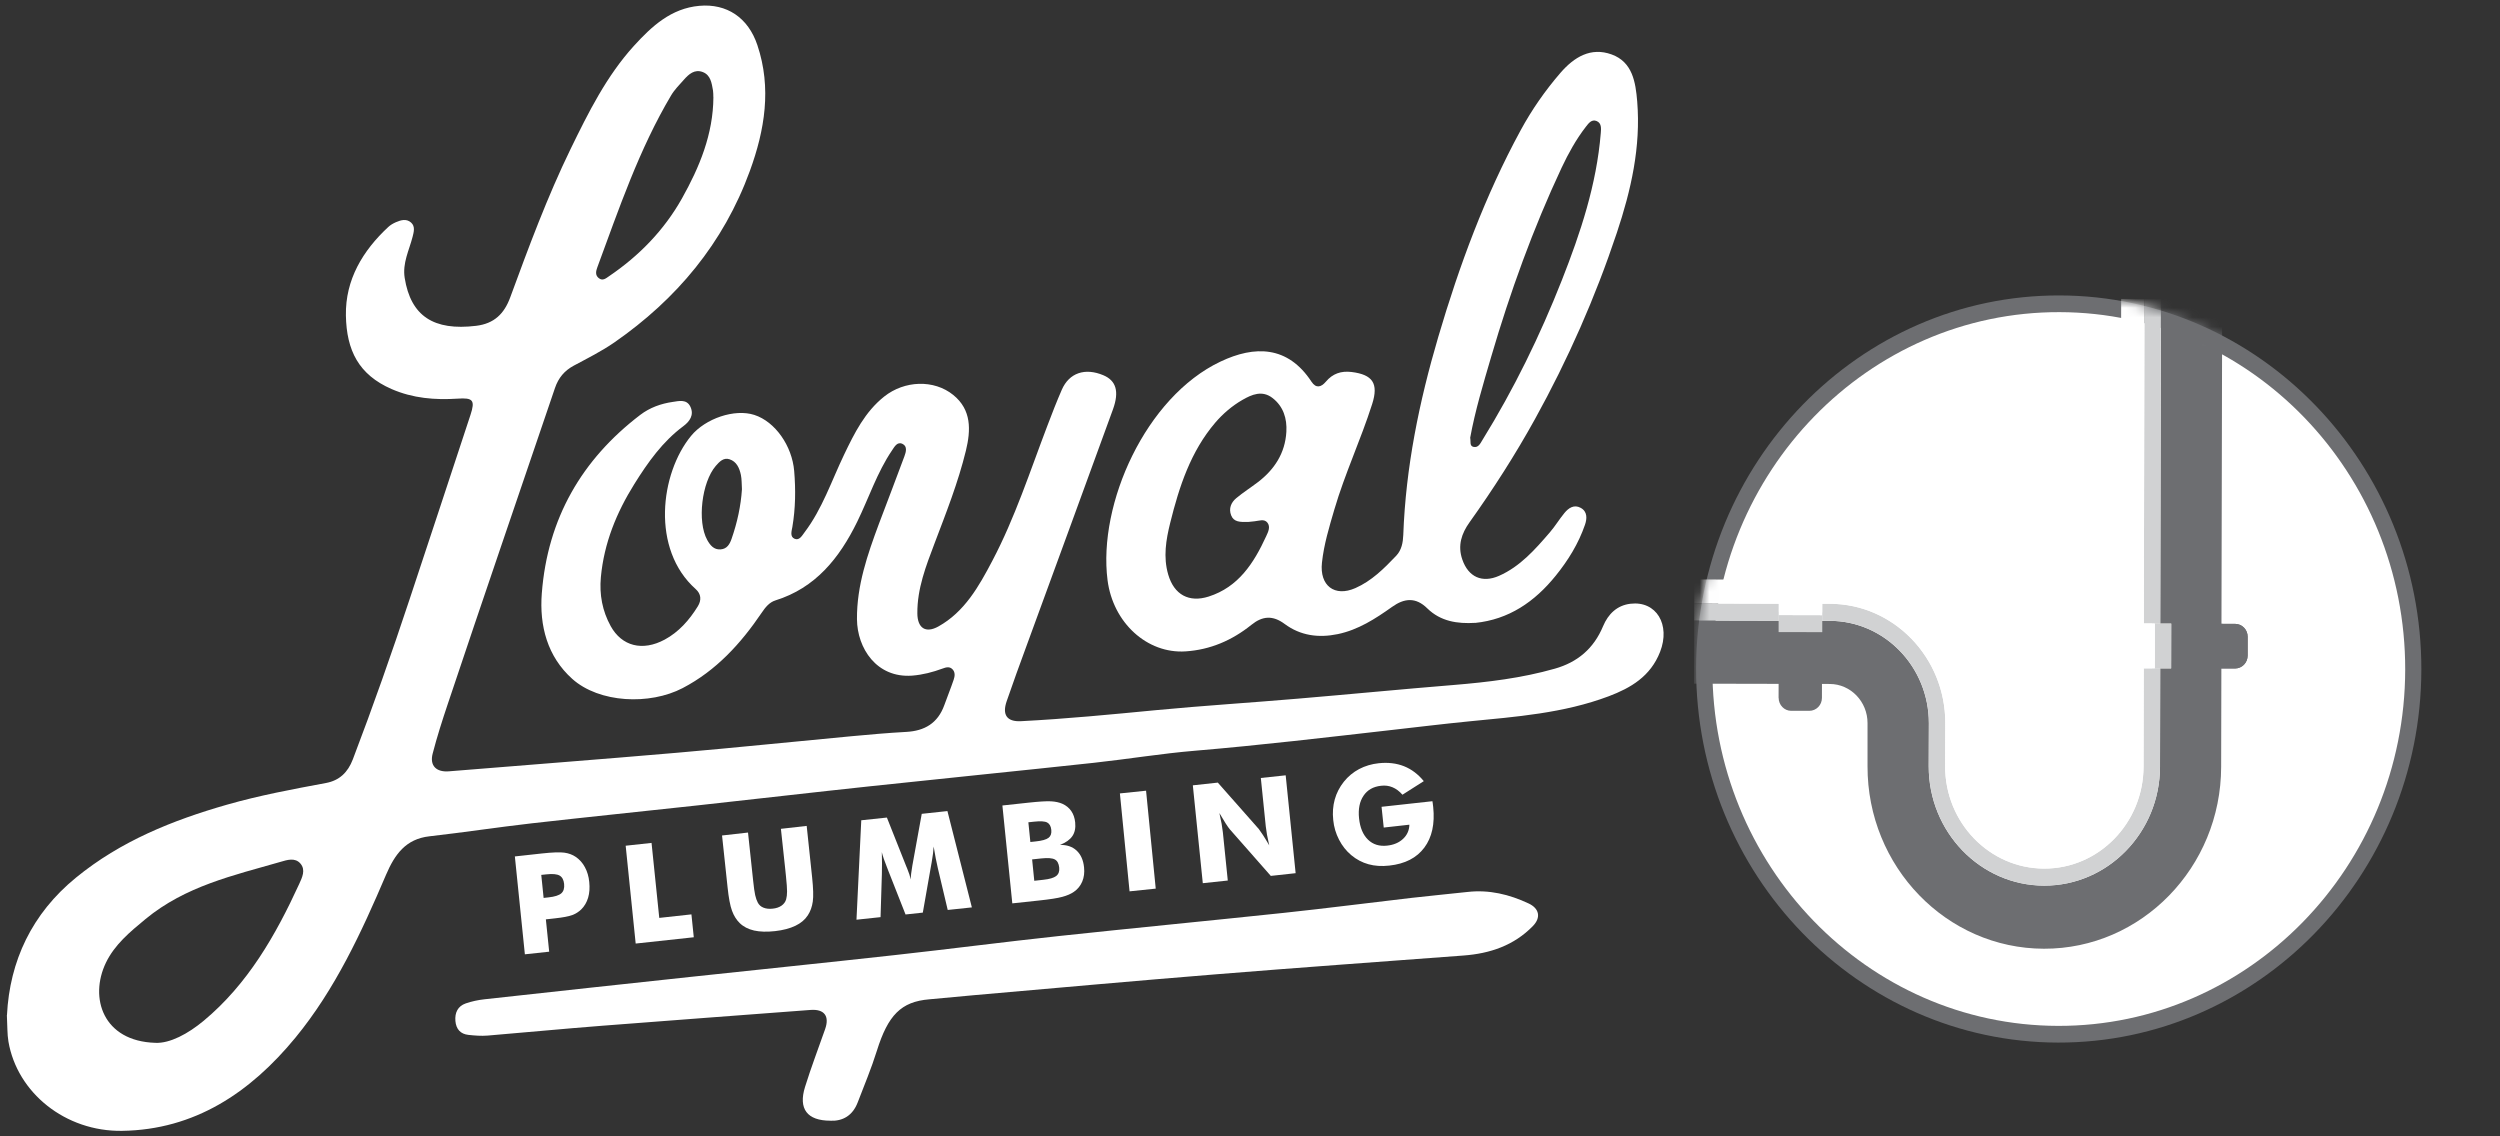 <svg width="264" height="120" viewBox="0 0 264 120" fill="none" xmlns="http://www.w3.org/2000/svg">
<rect x="0" y="0" width="264" height="120" fill="#333333" stroke="none"/>
<g clip-path="url(#clip0_67_2723)">
<path d="M57.988 100.499L55.426 100.775L54.369 90.44L57.225 90.126C58.344 90.004 59.138 89.978 59.596 90.041C60.06 90.105 60.468 90.259 60.808 90.493C61.21 90.774 61.535 91.135 61.772 91.587C62.014 92.038 62.169 92.553 62.225 93.138C62.287 93.754 62.251 94.306 62.107 94.79C61.962 95.284 61.72 95.698 61.375 96.038C61.112 96.293 60.797 96.495 60.426 96.633C60.05 96.771 59.442 96.888 58.601 96.978L58.132 97.031L57.643 97.084L57.993 100.494L57.988 100.499ZM57.406 94.821L57.926 94.763C58.581 94.694 59.035 94.545 59.277 94.333C59.514 94.12 59.617 93.791 59.571 93.34C59.524 92.909 59.364 92.617 59.091 92.458C58.813 92.304 58.354 92.261 57.705 92.331L57.158 92.389L57.406 94.821Z" fill="white"/>
<path d="M67.128 99.644L66.071 89.308L68.803 89.011L69.618 96.93L73.015 96.558L73.263 98.975L67.133 99.639L67.128 99.644Z" fill="white"/>
<path d="M76.263 88.225L78.99 87.917L79.526 92.941C79.603 93.68 79.675 94.211 79.747 94.524C79.82 94.843 79.912 95.108 80.021 95.31C80.155 95.565 80.356 95.746 80.629 95.852C80.907 95.963 81.227 95.995 81.603 95.953C81.98 95.916 82.284 95.804 82.526 95.639C82.768 95.469 82.933 95.252 83.016 94.975C83.078 94.747 83.114 94.471 83.114 94.142C83.114 93.818 83.078 93.287 83 92.548L82.928 91.842L82.464 87.524L85.186 87.216L85.763 92.676C85.882 93.812 85.908 94.657 85.83 95.204C85.753 95.756 85.578 96.245 85.305 96.659C85.005 97.121 84.567 97.488 83.99 97.764C83.413 98.04 82.696 98.231 81.845 98.327C80.99 98.422 80.247 98.401 79.629 98.263C79.01 98.12 78.505 97.859 78.113 97.477C77.763 97.132 77.489 96.696 77.299 96.171C77.103 95.645 76.948 94.816 76.83 93.685L76.716 92.612L76.247 88.22L76.263 88.225Z" fill="white"/>
<path d="M102.636 95.82L100.079 96.091L99.038 91.688C98.966 91.374 98.888 91.029 98.816 90.647C98.744 90.264 98.672 89.845 98.594 89.393C98.574 89.84 98.502 90.397 98.383 91.072C98.357 91.215 98.337 91.321 98.326 91.385L97.45 96.372L95.625 96.569L93.775 91.874C93.749 91.81 93.713 91.709 93.661 91.576C93.403 90.939 93.223 90.413 93.12 89.983C93.13 90.381 93.14 90.769 93.14 91.157C93.14 91.544 93.14 91.932 93.125 92.32L92.986 96.85L90.444 97.121L90.95 86.621L93.656 86.334L95.708 91.502C95.723 91.539 95.749 91.597 95.785 91.683C95.976 92.139 96.105 92.538 96.177 92.872C96.177 92.686 96.187 92.484 96.218 92.251C96.249 92.022 96.29 91.746 96.342 91.422L97.337 85.941L100.048 85.649L102.631 95.825L102.636 95.82Z" fill="white"/>
<path d="M106.899 95.395L105.853 85.059L108.6 84.762C109.734 84.64 110.528 84.592 110.987 84.619C111.446 84.645 111.848 84.73 112.188 84.879C112.58 85.054 112.889 85.309 113.121 85.638C113.353 85.973 113.492 86.377 113.539 86.844C113.601 87.434 113.497 87.917 113.245 88.289C112.987 88.666 112.559 88.979 111.935 89.224C112.652 89.208 113.24 89.404 113.688 89.818C114.137 90.238 114.4 90.828 114.477 91.598C114.534 92.15 114.472 92.644 114.286 93.09C114.101 93.531 113.812 93.892 113.415 94.168C113.09 94.397 112.683 94.572 112.188 94.705C111.693 94.843 110.874 94.97 109.734 95.092L106.904 95.395H106.899ZM108.806 88.915L109.353 88.857C110.028 88.788 110.487 88.66 110.724 88.475C110.961 88.294 111.054 88.018 111.018 87.641C110.977 87.248 110.832 86.987 110.58 86.855C110.327 86.722 109.863 86.695 109.183 86.77L108.595 86.834L108.806 88.915ZM109.224 93.01L110.183 92.904C110.832 92.835 111.281 92.702 111.533 92.506C111.786 92.309 111.894 92.017 111.853 91.624C111.807 91.189 111.657 90.902 111.389 90.758C111.126 90.615 110.657 90.578 109.992 90.647L108.992 90.753L109.219 93.005L109.224 93.01Z" fill="white"/>
<path d="M119.281 94.126L118.261 83.785L121.024 83.498L122.045 93.839L119.281 94.126Z" fill="white"/>
<path d="M127.015 93.265L125.963 82.93L128.602 82.643L132.933 87.55C133.015 87.651 133.159 87.859 133.36 88.167C133.561 88.475 133.783 88.846 134.031 89.271C133.933 88.852 133.855 88.475 133.793 88.14C133.737 87.811 133.695 87.513 133.665 87.258L133.144 82.154L135.768 81.873L136.819 92.208L134.196 92.495L129.86 87.566C129.778 87.466 129.628 87.264 129.427 86.95C129.231 86.642 129.01 86.276 128.767 85.856C128.865 86.286 128.943 86.663 129.004 86.993C129.061 87.327 129.102 87.62 129.133 87.88L129.654 92.984L127.015 93.265Z" fill="white"/>
<path d="M146.119 87.365L145.892 85.198L151.264 84.608C151.274 84.677 151.29 84.757 151.3 84.842C151.31 84.927 151.326 85.049 151.346 85.219C151.532 86.998 151.218 88.427 150.408 89.51C149.599 90.594 148.367 91.226 146.712 91.406C145.903 91.497 145.166 91.449 144.506 91.263C143.851 91.082 143.243 90.764 142.691 90.302C142.165 89.861 141.732 89.314 141.402 88.671C141.067 88.023 140.861 87.333 140.789 86.594C140.706 85.819 140.763 85.102 140.949 84.422C141.139 83.742 141.459 83.121 141.913 82.547C142.361 81.99 142.902 81.543 143.521 81.214C144.15 80.885 144.836 80.678 145.588 80.598C146.573 80.492 147.46 80.598 148.259 80.911C149.058 81.23 149.754 81.756 150.352 82.489L148.099 83.923C147.774 83.551 147.423 83.291 147.052 83.137C146.671 82.977 146.274 82.924 145.831 82.978C145.011 83.068 144.397 83.418 143.985 84.034C143.573 84.645 143.413 85.442 143.516 86.419C143.619 87.402 143.933 88.151 144.459 88.666C144.99 89.181 145.66 89.388 146.48 89.298C147.176 89.224 147.738 88.984 148.166 88.581C148.594 88.177 148.815 87.683 148.831 87.088L146.114 87.391L146.119 87.365Z" fill="white"/>
<path d="M217.321 110.097C196.211 110.049 179.07 92.32 179.111 70.565C179.163 48.81 196.376 31.151 217.486 31.198C238.601 31.241 255.736 48.98 255.695 70.735C255.643 92.485 238.431 110.144 217.315 110.097H217.321Z" fill="#6D6E71"/>
<path d="M217.331 108.333C197.159 108.291 180.782 91.348 180.828 70.565C180.869 49.788 197.314 32.914 217.486 32.962C237.652 33.004 254.03 49.947 253.989 70.73C253.947 91.507 237.503 108.381 217.336 108.333H217.331Z" fill="white"/>
<path d="M252.277 70.73C252.23 90.573 236.585 106.618 217.331 106.575C198.077 106.533 182.493 90.413 182.534 70.571C182.576 50.728 198.221 34.677 217.48 34.72C236.74 34.768 252.313 50.887 252.277 70.725V70.73Z" fill="white"/>
<mask id="mask0_67_2723" style="mask-type:luminance" maskUnits="userSpaceOnUse" x="179" y="31" width="77" height="80">
<path d="M217.321 110.097C196.211 110.049 179.07 92.32 179.111 70.565C179.163 48.81 196.376 31.151 217.486 31.198C238.601 31.241 255.736 48.98 255.695 70.735C255.643 92.485 238.431 110.144 217.315 110.097H217.321Z" fill="white"/>
</mask>
<g mask="url(#mask0_67_2723)">
<path d="M236.029 65.881L229.286 65.859L229.275 70.57L236.018 70.592C236.755 70.592 237.353 69.981 237.353 69.216V67.256C237.364 66.497 236.761 65.881 236.029 65.881Z" fill="#6D6E71"/>
<path d="M187.824 73.688C187.824 74.448 188.421 75.064 189.154 75.064H191.061C191.798 75.064 192.396 74.458 192.396 73.699L192.412 66.752H187.839L187.818 73.688H187.824Z" fill="#6D6E71"/>
<path d="M236.029 65.881L229.286 65.859L229.275 70.57L236.018 70.592C236.755 70.592 237.353 69.981 237.353 69.216V67.256C237.364 66.497 236.761 65.881 236.029 65.881Z" fill="#6D6E71"/>
<path d="M231.327 31.586H228.198L228.12 65.865H229.285L229.275 70.576H228.115L228.095 80.97C228.084 87.906 222.594 93.536 215.856 93.525C209.124 93.515 203.66 87.858 203.67 80.917L203.685 76.37C203.691 70.422 199.005 65.578 193.231 65.562H192.416V65.859V66.757L187.844 66.752V65.854V65.551L178.9 65.53V64.638V68.764L178.89 72.196L193.221 72.227C195.427 72.233 197.216 74.092 197.211 76.36V80.906C197.18 91.518 205.541 100.164 215.841 100.186C226.136 100.212 234.533 91.597 234.554 80.986L234.662 31.597H231.322L231.327 31.586Z" fill="#6D6E71"/>
<path d="M187.85 63.756L178.906 63.73L178.9 65.525L187.844 65.546L187.85 64.648V63.756Z" fill="#D1D2D3"/>
<path d="M228.121 65.859L228.193 31.575H226.451L226.389 65.859H227.255H228.121Z" fill="#D1D2D3"/>
<path d="M228.414 65.859H227.543L227.538 70.57H228.399H229.275L229.286 65.859H228.414Z" fill="#D1D2D3"/>
<path d="M192.421 64.962L187.849 64.951L187.844 65.849V66.746L192.416 66.752V65.854L192.421 64.962Z" fill="#D1D2D3"/>
<path d="M228.414 65.859H227.543L227.538 70.57H228.399H229.275L229.286 65.859H228.414Z" fill="#D1D2D3"/>
<path d="M226.378 70.565L226.358 80.965C226.342 86.913 221.636 91.741 215.862 91.725C210.083 91.715 205.397 86.865 205.407 80.917L205.423 76.365C205.438 69.428 199.969 63.777 193.242 63.761H192.422V64.659V65.557H193.236C199.005 65.573 203.696 70.416 203.691 76.365L203.675 80.911C203.665 87.848 209.129 93.504 215.862 93.52C222.594 93.531 228.084 87.906 228.1 80.965L228.121 70.57H226.383L226.378 70.565Z" fill="#D1D2D3"/>
<path d="M227.254 65.859H226.388L226.455 31.57H223.996L223.888 80.948C223.883 85.495 220.28 89.192 215.867 89.181C211.454 89.17 207.866 85.463 207.877 80.911L207.887 76.365C207.897 68.032 201.335 61.239 193.247 61.217L178.916 61.191L178.905 64.622V63.724L187.849 63.751V64.643L192.422 64.654V63.756H193.241C199.969 63.772 205.438 69.423 205.423 76.36L205.407 80.911C205.397 86.86 210.078 91.709 215.862 91.72C221.635 91.73 226.342 86.908 226.357 80.959L226.378 70.56H227.244L227.254 65.854V65.859Z" fill="white"/>
<path d="M227.254 65.859L222.491 65.844C221.748 65.844 221.15 66.46 221.15 67.219V69.179C221.15 69.944 221.743 70.555 222.48 70.555L227.249 70.565H227.543V65.859H227.259H227.254Z" fill="white"/>
<path d="M191.097 58.37H189.189C188.452 58.365 187.854 58.976 187.854 59.741L187.844 64.648V64.951L192.416 64.962V64.659L192.432 59.746C192.432 58.986 191.834 58.37 191.097 58.37Z" fill="white"/>
<path d="M227.254 65.859L222.491 65.844C221.748 65.844 221.15 66.46 221.15 67.219V69.179C221.15 69.944 221.743 70.555 222.48 70.555L227.249 70.565H227.543V65.859H227.259H227.254Z" fill="white"/>
</g>
<path fill-rule="evenodd" clip-rule="evenodd" d="M0.736 107.202C1.019 101.476 3.375 96.473 8.02 92.681C12.737 88.82 18.237 86.615 23.97 84.974C27.403 83.992 30.913 83.338 34.424 82.685C35.837 82.42 36.728 81.575 37.259 80.189C39.388 74.607 41.368 68.972 43.249 63.294C45.399 56.798 47.549 50.308 49.683 43.812C50.199 42.251 49.936 41.985 48.322 42.097C45.941 42.251 43.6 42.065 41.347 41.082C37.878 39.563 36.594 37.014 36.527 33.312C36.46 29.53 38.311 26.471 41.002 23.97C41.229 23.757 41.517 23.593 41.806 23.465C42.337 23.237 42.92 23.067 43.409 23.502C43.868 23.911 43.698 24.495 43.569 25.011C43.203 26.439 42.487 27.778 42.734 29.345C43.378 33.381 45.796 34.953 50.286 34.406C52.183 34.172 53.24 33.142 53.879 31.405C55.828 26.099 57.792 20.794 60.261 15.721C62.133 11.881 64.045 8.036 66.932 4.855C68.834 2.762 70.875 0.882 73.85 0.616C76.742 0.356 79.005 1.854 79.979 4.764C81.5 9.3 80.758 13.74 79.185 18.053C76.397 25.706 71.427 31.607 64.901 36.143C63.54 37.088 62.045 37.832 60.581 38.618C59.606 39.144 58.972 39.898 58.606 40.971C54.828 52.098 51.008 63.209 47.281 74.352C46.703 76.078 46.142 77.826 45.688 79.584C45.353 80.869 46.09 81.554 47.389 81.453C55.436 80.794 63.483 80.184 71.525 79.488C77.659 78.957 83.778 78.319 89.908 77.746C91.841 77.565 93.774 77.395 95.707 77.289C97.63 77.183 99.032 76.381 99.723 74.453C100.043 73.555 100.404 72.679 100.708 71.776C100.837 71.404 100.888 70.974 100.568 70.661C100.264 70.358 99.888 70.469 99.543 70.597C98.501 70.979 97.465 71.255 96.331 71.346C92.568 71.627 90.516 68.446 90.496 65.381C90.47 61.849 91.604 58.572 92.81 55.327C93.702 52.942 94.63 50.574 95.506 48.184C95.666 47.753 95.852 47.132 95.3 46.872C94.749 46.611 94.46 47.174 94.197 47.562C92.619 49.888 91.753 52.581 90.526 55.088C88.624 58.976 86.098 62.088 81.892 63.4C81.232 63.607 80.82 64.138 80.438 64.701C78.216 67.978 75.633 70.809 72.087 72.663C68.602 74.479 63.287 74.246 60.431 71.691C57.807 69.338 56.947 66.093 57.215 62.651C57.823 54.743 61.447 48.518 67.602 43.818C68.628 43.037 69.798 42.623 71.04 42.442C71.711 42.346 72.52 42.123 72.912 42.963C73.314 43.834 72.824 44.508 72.169 44.997C69.978 46.622 68.422 48.816 66.989 51.11C65.112 54.116 63.787 57.34 63.452 60.946C63.282 62.789 63.607 64.521 64.493 66.125C65.664 68.233 67.834 68.807 70.19 67.543C71.674 66.746 72.793 65.482 73.69 64.027C74.092 63.374 74.046 62.726 73.463 62.205C68.741 58.004 69.705 50.005 72.984 46.022C74.494 44.19 77.582 43.138 79.665 43.818C81.856 44.529 83.644 47.079 83.866 49.74C84.031 51.715 84.005 53.681 83.675 55.641C83.598 56.081 83.392 56.671 83.907 56.894C84.413 57.112 84.701 56.559 84.964 56.209C86.835 53.739 87.81 50.775 89.135 48.014C90.233 45.724 91.341 43.494 93.367 41.879C95.511 40.174 98.62 40.052 100.666 41.709C102.61 43.287 102.522 45.427 102.002 47.578C101.182 50.945 99.909 54.159 98.687 57.383C97.785 59.767 96.852 62.147 96.872 64.77C96.883 66.337 97.754 66.9 99.089 66.157C101.852 64.622 103.368 61.929 104.785 59.231C107.182 54.684 108.77 49.766 110.6 44.965C111.085 43.685 111.58 42.41 112.126 41.157C112.905 39.372 114.575 38.809 116.518 39.627C117.848 40.19 118.219 41.321 117.529 43.228C114.503 51.567 111.435 59.889 108.394 68.223C107.682 70.156 106.976 72.1 106.306 74.044C105.811 75.478 106.322 76.232 107.811 76.158C112.585 75.913 117.348 75.446 122.106 74.989C127.086 74.517 132.081 74.203 137.061 73.778C142.546 73.316 148.026 72.78 153.511 72.334C157.114 72.036 160.687 71.611 164.187 70.613C166.584 69.933 168.295 68.499 169.285 66.125C169.827 64.834 170.76 63.926 172.172 63.756C174.92 63.427 176.42 65.971 175.306 68.834C174.291 71.436 172.198 72.647 169.888 73.523C165.11 75.324 160.073 75.69 155.062 76.184C152.372 76.45 149.686 76.779 147 77.082C140.077 77.868 133.159 78.691 126.215 79.275C122.642 79.573 119.096 80.162 115.528 80.55C107.677 81.4 99.826 82.181 91.98 83.02C85.856 83.673 79.742 84.385 73.618 85.054C67.788 85.691 61.952 86.286 56.132 86.945C52.529 87.359 48.941 87.906 45.337 88.315C42.863 88.597 41.698 90.201 40.765 92.378C38.172 98.454 35.398 104.461 31.202 109.571C26.424 115.386 20.547 119.306 12.892 119.418C6.901 119.508 1.813 115.392 0.891 109.99C0.757 109.194 0.787 108.37 0.726 107.191L0.736 107.202ZM16.407 110.123C17.928 110.197 19.846 109.183 21.531 107.775C26.15 103.925 29.094 98.799 31.589 93.361C31.903 92.67 32.305 91.868 31.728 91.194C31.156 90.53 30.326 90.806 29.62 91.013C24.645 92.447 19.588 93.568 15.361 97.057C13.706 98.422 12.103 99.761 11.19 101.652C9.396 105.369 10.881 109.964 16.412 110.123H16.407ZM75.329 10.251C75.319 10.017 75.329 9.783 75.293 9.555C75.154 8.774 75.046 7.924 74.206 7.606C73.35 7.282 72.736 7.829 72.205 8.434C71.736 8.965 71.221 9.475 70.865 10.081C67.489 15.769 65.365 22.036 63.081 28.219C62.937 28.612 62.823 29.052 63.23 29.371C63.653 29.706 63.999 29.382 64.329 29.159C67.483 27.018 70.118 24.326 72.01 20.963C73.86 17.665 75.314 14.181 75.335 10.256L75.329 10.251ZM78.35 51.668C78.314 51.115 78.335 50.616 78.237 50.143C78.082 49.421 77.783 48.736 77.031 48.497C76.397 48.295 75.974 48.757 75.587 49.198C74.103 50.919 73.608 55.072 74.68 57.016C74.984 57.563 75.376 58.073 76.103 58.015C76.778 57.962 77.061 57.462 77.257 56.894C77.855 55.178 78.237 53.415 78.35 51.657V51.668Z" fill="white"/>
<path fill-rule="evenodd" clip-rule="evenodd" d="M155.774 65.774C153.908 65.886 152.135 65.626 150.722 64.245C149.501 63.039 148.294 63.167 147.006 64.085C145.237 65.344 143.428 66.513 141.263 66.964C139.237 67.384 137.33 67.129 135.654 65.886C134.407 64.957 133.314 65.041 132.149 65.982C130.107 67.623 127.803 68.616 125.195 68.786C121.148 69.052 117.534 65.774 116.957 61.265C115.931 53.213 120.993 41.916 128.886 38.183C132.479 36.478 135.984 36.478 138.5 40.318C138.979 41.04 139.52 40.886 140.005 40.312C140.732 39.447 141.619 39.149 142.727 39.282C144.944 39.558 145.603 40.477 144.897 42.681C143.701 46.436 142.021 50.005 140.907 53.803C140.366 55.651 139.804 57.489 139.598 59.417C139.335 61.844 140.928 63.071 143.124 62.104C144.84 61.35 146.155 60.038 147.439 58.689C148.016 58.078 148.155 57.282 148.186 56.496C148.444 49.342 149.867 42.416 151.882 35.575C154.114 28.006 156.826 20.661 160.584 13.751C161.764 11.573 163.177 9.555 164.785 7.691C166.234 6.018 167.992 4.956 170.183 5.747C172.389 6.544 172.719 8.663 172.889 10.718C173.281 15.514 172.24 20.082 170.739 24.581C168.461 31.421 165.574 37.96 162.1 44.243C160.007 48.03 157.682 51.652 155.182 55.157C154.341 56.336 153.908 57.606 154.419 59.082C155.063 60.952 156.527 61.589 158.3 60.808C160.532 59.821 162.105 58.025 163.662 56.219C164.213 55.582 164.656 54.839 165.198 54.18C165.641 53.638 166.224 53.245 166.92 53.628C167.646 54.021 167.595 54.775 167.373 55.418C166.688 57.404 165.6 59.167 164.29 60.787C162.058 63.554 159.331 65.419 155.774 65.78V65.774ZM131.85 55.115C130.937 55.141 130.288 55.131 130.009 54.419C129.731 53.702 130.004 53.059 130.546 52.608C131.278 51.997 132.092 51.482 132.85 50.903C134.577 49.581 135.711 47.854 135.84 45.602C135.922 44.2 135.525 42.915 134.376 42.028C133.288 41.189 132.205 41.651 131.2 42.23C130.113 42.856 129.143 43.685 128.329 44.636C125.736 47.674 124.519 51.397 123.571 55.226C123.127 57.016 122.828 58.822 123.359 60.66C123.983 62.816 125.566 63.655 127.633 62.997C130.767 61.998 132.396 59.486 133.7 56.644C133.912 56.182 134.19 55.651 133.84 55.194C133.499 54.759 132.958 55.003 132.494 55.046C132.18 55.072 131.865 55.109 131.839 55.115H131.85ZM155.254 46.24C155.331 46.622 155.161 47.09 155.599 47.191C156.12 47.307 156.326 46.819 156.553 46.452C159.857 41.104 162.615 35.469 164.93 29.594C166.904 24.581 168.6 19.492 169.043 14.048C169.085 13.549 169.131 12.997 168.595 12.779C168.085 12.572 167.76 13.007 167.481 13.369C166.445 14.702 165.631 16.178 164.909 17.708C161.888 24.15 159.476 30.832 157.47 37.673C156.635 40.52 155.774 43.361 155.249 46.24H155.254Z" fill="white"/>
<path fill-rule="evenodd" clip-rule="evenodd" d="M87.687 118.345C85.233 118.345 84.29 117.097 85.011 114.781C85.65 112.726 86.418 110.713 87.13 108.684C87.625 107.287 87.037 106.543 85.594 106.65C78.268 107.213 70.938 107.738 63.613 108.317C59.566 108.631 55.529 109.024 51.483 109.358C50.813 109.411 50.132 109.358 49.462 109.284C48.637 109.194 48.168 108.689 48.091 107.823C48.013 106.926 48.354 106.246 49.184 105.959C49.818 105.741 50.493 105.598 51.163 105.524C58.442 104.716 65.726 103.936 73.015 103.15C80.16 102.385 87.316 101.652 94.466 100.86C100.25 100.223 106.018 99.469 111.802 98.847C119.715 97.998 127.643 97.238 135.562 96.399C140.067 95.921 144.562 95.337 149.063 94.816C151.032 94.588 153.011 94.407 154.986 94.189C157.254 93.935 159.378 94.445 161.424 95.406C162.543 95.932 162.754 96.882 161.878 97.785C159.862 99.857 157.326 100.696 154.548 100.903C145.846 101.556 137.139 102.178 128.442 102.884C119.901 103.574 111.369 104.345 102.832 105.093C101.26 105.232 99.693 105.386 98.121 105.529C95.151 105.779 93.775 107.202 92.599 110.957C92.022 112.811 91.264 114.611 90.568 116.428C90.032 117.809 89.001 118.403 87.687 118.35V118.345Z" fill="white"/>
</g>
<defs>
<clipPath id="clip0_67_2723">
<rect width="263.119" height="118.844" fill="white" transform="translate(0.736 0.584)"/>
</clipPath>
</defs>
</svg>
